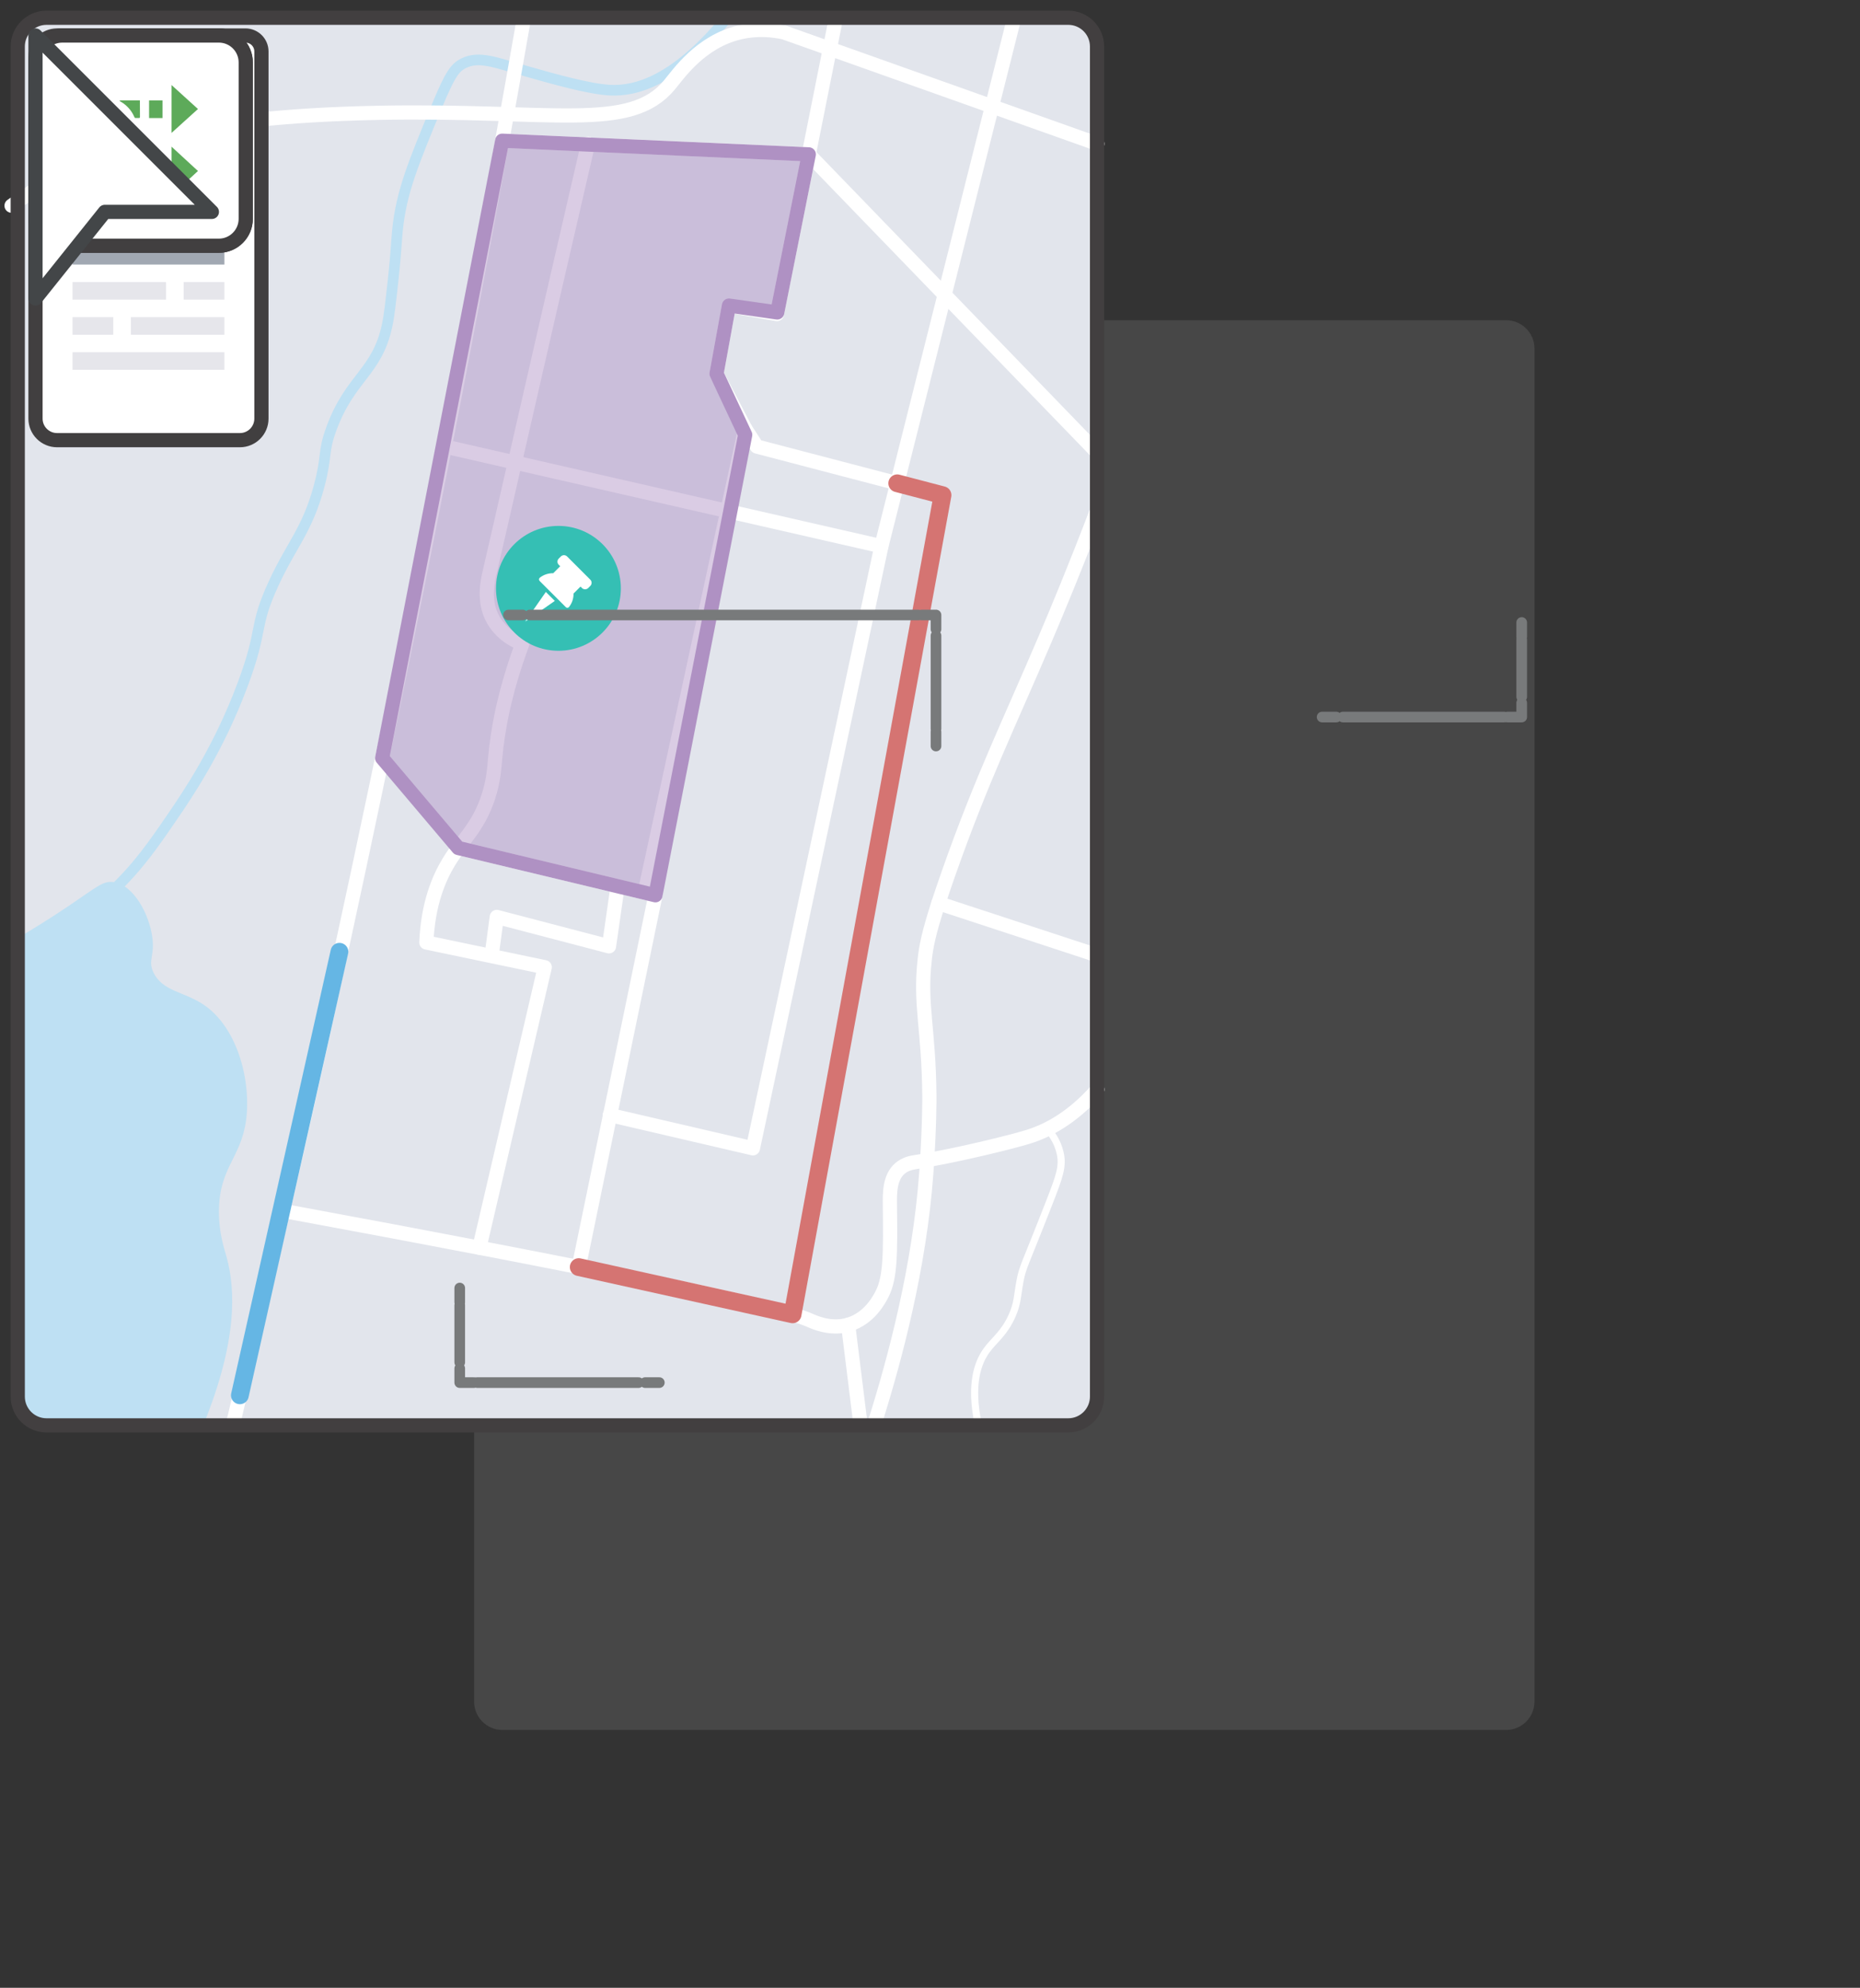 <svg xmlns="http://www.w3.org/2000/svg" xmlns:xlink="http://www.w3.org/1999/xlink" preserveAspectRatio="xMidYMid meet" width="524" height="560" viewBox="0 0 524 560" style="width:100%;height:100%"><rect x="0" y="0" width="524" height="560" fill="#333333" stroke="none"/><defs><animateMotion repeatCount="indefinite" dur="6s" begin="0s" xlink:href="#_R_G_L_13_G" fill="freeze" keyTimes="0;0.25;0.5;0.75;1" path="M262.96 265.78 C262.96,265.78 262.96,276.78 262.96,276.78 C262.96,276.78 262.96,265.78 262.96,265.78 C262.96,265.78 262.96,276.78 262.96,276.78 C262.96,276.78 262.96,265.78 262.96,265.78 " keyPoints="0;0.25;0.5;0.75;1" keySplines="0.333 0 0.667 1;0.333 0 0.667 1;0.333 0 0.667 1;0.333 0 0.667 1" calcMode="spline"/><animateTransform repeatCount="indefinite" dur="6s" begin="0s" xlink:href="#_R_G_L_13_G" fill="freeze" attributeName="transform" from="-157.031 -203.275" to="-157.031 -203.275" type="translate" additive="sum" keyTimes="0;1" values="-157.031 -203.275;-157.031 -203.275" keySplines="0 0 1 1" calcMode="spline"/><animateMotion repeatCount="indefinite" dur="6s" begin="0s" xlink:href="#_R_G_L_12_G_N_14_T_0" fill="freeze" keyTimes="0;0.25;0.5;0.75;1" path="M262.96 265.78 C262.96,265.78 262.96,276.78 262.96,276.78 C262.96,276.78 262.96,265.78 262.96,265.78 C262.96,265.78 262.96,276.78 262.96,276.78 C262.96,276.78 262.96,265.78 262.96,265.78 " keyPoints="0;0.25;0.5;0.75;1" keySplines="0.333 0 0.667 1;0.333 0 0.667 1;0.333 0 0.667 1;0.333 0 0.667 1" calcMode="spline"/><animateTransform repeatCount="indefinite" dur="6s" begin="0s" xlink:href="#_R_G_L_12_G_N_14_T_0" fill="freeze" attributeName="transform" from="-157.031 -203.275" to="-157.031 -203.275" type="translate" additive="sum" keyTimes="0;1" values="-157.031 -203.275;-157.031 -203.275" keySplines="0 0 1 1" calcMode="spline"/><animateMotion repeatCount="indefinite" dur="6s" begin="0s" xlink:href="#_R_G_L_11_G_N_14_T_0" fill="freeze" keyTimes="0;0.25;0.5;0.75;1" path="M262.96 265.78 C262.96,265.78 262.96,276.78 262.96,276.78 C262.96,276.78 262.96,265.78 262.96,265.78 C262.96,265.78 262.96,276.78 262.96,276.78 C262.96,276.78 262.96,265.78 262.96,265.78 " keyPoints="0;0.25;0.5;0.75;1" keySplines="0.333 0 0.667 1;0.333 0 0.667 1;0.333 0 0.667 1;0.333 0 0.667 1" calcMode="spline"/><animateTransform repeatCount="indefinite" dur="6s" begin="0s" xlink:href="#_R_G_L_11_G_N_14_T_0" fill="freeze" attributeName="transform" from="-157.031 -203.275" to="-157.031 -203.275" type="translate" additive="sum" keyTimes="0;1" values="-157.031 -203.275;-157.031 -203.275" keySplines="0 0 1 1" calcMode="spline"/><animateMotion repeatCount="indefinite" dur="6s" begin="0s" xlink:href="#_R_G_L_10_G_N_14_T_0" fill="freeze" keyTimes="0;0.25;0.5;0.75;1" path="M262.96 265.78 C262.96,265.78 262.96,276.78 262.96,276.78 C262.96,276.78 262.96,265.78 262.96,265.78 C262.96,265.78 262.96,276.78 262.96,276.78 C262.96,276.78 262.96,265.78 262.96,265.78 " keyPoints="0;0.25;0.5;0.75;1" keySplines="0.333 0 0.667 1;0.333 0 0.667 1;0.333 0 0.667 1;0.333 0 0.667 1" calcMode="spline"/><animateTransform repeatCount="indefinite" dur="6s" begin="0s" xlink:href="#_R_G_L_10_G_N_14_T_0" fill="freeze" attributeName="transform" from="-157.031 -203.275" to="-157.031 -203.275" type="translate" additive="sum" keyTimes="0;1" values="-157.031 -203.275;-157.031 -203.275" keySplines="0 0 1 1" calcMode="spline"/><animateMotion repeatCount="indefinite" dur="6s" begin="0s" xlink:href="#_R_G_L_9_G_N_14_T_0" fill="freeze" keyTimes="0;0.25;0.5;0.75;1" path="M262.96 265.78 C262.96,265.78 262.96,276.78 262.96,276.78 C262.96,276.78 262.96,265.78 262.96,265.78 C262.96,265.78 262.96,276.78 262.96,276.78 C262.96,276.78 262.96,265.78 262.96,265.78 " keyPoints="0;0.25;0.5;0.75;1" keySplines="0.333 0 0.667 1;0.333 0 0.667 1;0.333 0 0.667 1;0.333 0 0.667 1" calcMode="spline"/><animateTransform repeatCount="indefinite" dur="6s" begin="0s" xlink:href="#_R_G_L_9_G_N_14_T_0" fill="freeze" attributeName="transform" from="-157.031 -203.275" to="-157.031 -203.275" type="translate" additive="sum" keyTimes="0;1" values="-157.031 -203.275;-157.031 -203.275" keySplines="0 0 1 1" calcMode="spline"/><animateMotion repeatCount="indefinite" dur="6s" begin="0s" xlink:href="#_R_G_L_8_G_N_14_T_0" fill="freeze" keyTimes="0;0.25;0.5;0.75;1" path="M262.96 265.78 C262.96,265.78 262.96,276.78 262.96,276.78 C262.96,276.78 262.96,265.78 262.96,265.78 C262.96,265.78 262.96,276.78 262.96,276.78 C262.96,276.78 262.96,265.78 262.96,265.78 " keyPoints="0;0.25;0.5;0.75;1" keySplines="0.333 0 0.667 1;0.333 0 0.667 1;0.333 0 0.667 1;0.333 0 0.667 1" calcMode="spline"/><animateTransform repeatCount="indefinite" dur="6s" begin="0s" xlink:href="#_R_G_L_8_G_N_14_T_0" fill="freeze" attributeName="transform" from="-157.031 -203.275" to="-157.031 -203.275" type="translate" additive="sum" keyTimes="0;1" values="-157.031 -203.275;-157.031 -203.275" keySplines="0 0 1 1" calcMode="spline"/><animateMotion repeatCount="indefinite" dur="6s" begin="0s" xlink:href="#_R_G_L_7_G_N_14_T_0" fill="freeze" keyTimes="0;0.25;0.5;0.75;1" path="M262.96 265.78 C262.96,265.78 262.96,276.78 262.96,276.78 C262.96,276.78 262.96,265.78 262.96,265.78 C262.96,265.78 262.96,276.78 262.96,276.78 C262.96,276.78 262.96,265.78 262.96,265.78 " keyPoints="0;0.25;0.5;0.75;1" keySplines="0.333 0 0.667 1;0.333 0 0.667 1;0.333 0 0.667 1;0.333 0 0.667 1" calcMode="spline"/><animateTransform repeatCount="indefinite" dur="6s" begin="0s" xlink:href="#_R_G_L_7_G_N_14_T_0" fill="freeze" attributeName="transform" from="-157.031 -203.275" to="-157.031 -203.275" type="translate" additive="sum" keyTimes="0;1" values="-157.031 -203.275;-157.031 -203.275" keySplines="0 0 1 1" calcMode="spline"/><animate repeatCount="indefinite" dur="6s" begin="0s" xlink:href="#_R_G_L_6_G" fill="freeze" attributeName="opacity" from="0" to="0" keyTimes="0;0.431;0.472;0.951;0.993;1" values="0;0;1;1;0;0" keySplines="0.167 0.167 0.833 0.833;0.167 0.167 0.833 0.833;0.167 0.167 0.833 0.833;0.167 0.167 0.833 0.833;0 0 0 0" calcMode="spline"/><animate repeatCount="indefinite" dur="6s" begin="0s" xlink:href="#_R_G_L_5_G" fill="freeze" attributeName="opacity" from="0" to="0" keyTimes="0;0.431;0.472;0.951;0.993;1" values="0;0;1;1;0;0" keySplines="0.167 0.167 0.833 0.833;0.167 0.167 0.833 0.833;0.167 0.167 0.833 0.833;0.167 0.167 0.833 0.833;0 0 0 0" calcMode="spline"/><animateMotion repeatCount="indefinite" dur="6s" begin="0s" xlink:href="#_R_G_L_5_G" fill="freeze" keyTimes="0;0.431;0.472;1" path="M112.59 162.76 C112.59,162.76 112.59,162.76 112.59,162.76 C112.59,162.76 112.59,153.76 112.59,153.76 C112.59,153.76 112.59,153.76 112.59,153.76 " keyPoints="0;0;1;1" keySplines="0.333 0 0.667 1;0.333 0 0.667 1;0 0 0 0" calcMode="spline"/><animateTransform repeatCount="indefinite" dur="6s" begin="0s" xlink:href="#_R_G_L_5_G" fill="freeze" attributeName="transform" from="-41.826 -67" to="-41.826 -67" type="translate" additive="sum" keyTimes="0;1" values="-41.826 -67;-41.826 -67" keySplines="0 0 1 1" calcMode="spline"/><animate repeatCount="indefinite" dur="6s" begin="0s" xlink:href="#_R_G_L_4_G" fill="freeze" attributeName="opacity" from="0" to="0" keyTimes="0;0.681;0.722;0.951;0.993;1" values="0;0;1;1;0;0" keySplines="0.167 0.167 0.833 0.833;0.167 0.167 0.833 0.833;0.167 0.167 0.833 0.833;0.167 0.167 0.833 0.833;0 0 0 0" calcMode="spline"/><animate repeatCount="indefinite" dur="6s" begin="0s" xlink:href="#_R_G_L_3_G" fill="freeze" attributeName="opacity" from="0" to="0" keyTimes="0;0.681;0.722;0.951;0.993;1" values="0;0;1;1;0;0" keySplines="0.167 0.167 0.833 0.833;0.167 0.167 0.833 0.833;0.167 0.167 0.833 0.833;0.167 0.167 0.833 0.833;0 0 0 0" calcMode="spline"/><animateMotion repeatCount="indefinite" dur="6s" begin="0s" xlink:href="#_R_G_L_3_G" fill="freeze" keyTimes="0;0.681;0.722;1" path="M428.7 154.75 C428.7,154.75 428.7,154.75 428.7,154.75 C428.7,154.75 428.7,145.75 428.7,145.75 C428.7,145.75 428.7,145.75 428.7,145.75 " keyPoints="0;0;1;1" keySplines="0.333 0 0.667 1;0.333 0 0.667 1;0 0 0 0" calcMode="spline"/><animateTransform repeatCount="indefinite" dur="6s" begin="0s" xlink:href="#_R_G_L_3_G" fill="freeze" attributeName="transform" from="-39.613 -39.613" to="-39.613 -39.613" type="translate" additive="sum" keyTimes="0;1" values="-39.613 -39.613;-39.613 -39.613" keySplines="0 0 1 1" calcMode="spline"/><animate repeatCount="indefinite" dur="6s" begin="0s" xlink:href="#_R_G_L_2_G" fill="freeze" attributeName="opacity" from="0" to="0" keyTimes="0;0.181;0.222;0.951;0.993;1" values="0;0;1;1;0;0" keySplines="0.167 0.167 0.833 0.833;0.167 0.167 0.833 0.833;0.167 0.167 0.833 0.833;0.167 0.167 0.833 0.833;0 0 0 0" calcMode="spline"/><animate repeatCount="indefinite" dur="6s" begin="0s" xlink:href="#_R_G_L_1_G" fill="freeze" attributeName="opacity" from="0" to="0" keyTimes="0;0.181;0.222;0.951;0.993;1" values="0;0;1;1;0;0" keySplines="0.167 0.167 0.833 0.833;0.167 0.167 0.833 0.833;0.167 0.167 0.833 0.833;0.167 0.167 0.833 0.833;0 0 0 0" calcMode="spline"/><animateMotion repeatCount="indefinite" dur="6s" begin="0s" xlink:href="#_R_G_L_1_G" fill="freeze" keyTimes="0;0.181;0.222;1" path="M129.52 342.25 C129.52,342.25 129.52,342.25 129.52,342.25 C129.52,342.25 129.52,333.25 129.52,333.25 C129.52,333.25 129.52,333.25 129.52,333.25 " keyPoints="0;0;1;1" keySplines="0.333 0 0.667 1;0.333 0 0.667 1;0 0 0 0" calcMode="spline"/><animateTransform repeatCount="indefinite" dur="6s" begin="0s" xlink:href="#_R_G_L_1_G" fill="freeze" attributeName="transform" from="-39.613 -39.613" to="-39.613 -39.613" type="translate" additive="sum" keyTimes="0;1" values="-39.613 -39.613;-39.613 -39.613" keySplines="0 0 1 1" calcMode="spline"/><animateMotion repeatCount="indefinite" dur="6s" begin="0s" xlink:href="#_R_G_L_0_G" fill="freeze" keyTimes="0;0.167;0.25;0.417;0.5;0.667;0.75;0.917;1" path="M459.35 286.74 C459.35,286.74 200.35,393.74 200.35,393.74 C200.35,393.74 200.35,393.74 200.35,393.74 C200.35,393.74 262.35,206.74 262.35,206.74 C262.35,206.74 262.35,206.74 262.35,206.74 C262.35,206.74 376.35,206.74 376.35,206.74 C376.35,206.74 376.35,206.74 376.35,206.74 C376.35,206.74 459.35,286.74 459.35,286.74 C459.35,286.74 459.35,286.74 459.35,286.74 " keyPoints="0;0.4;0.4;0.68;0.68;0.84;0.84;1;1" keySplines="0.333 0 0.667 1;0.333 0.333 0.667 0.667;0.333 0 0.667 1;0.333 0.333 0.667 0.667;0.333 0 0.667 1;0.333 0.333 0.667 0.667;0.333 0 0.667 1;0 0 0 0" calcMode="spline"/><animateTransform repeatCount="indefinite" dur="6s" begin="0s" xlink:href="#_R_G_L_0_G" fill="freeze" attributeName="transform" from="1 1" to="1 1" type="scale" additive="sum" keyTimes="0;0.167;0.194;0.222;0.417;0.444;0.472;0.667;0.694;0.722;1" values="1 1;1 1;0.77 0.77;1 1;1 1;0.77 0.77;1 1;1 1;0.77 0.77;1 1;1 1" keySplines="0.333 0 0.667 1;0.333 0 0.667 1;0.333 0 0.667 1;0.333 0 0.667 1;0.333 0 0.667 1;0.333 0 0.667 1;0.333 0 0.667 1;0.333 0 0.667 1;0.333 0 0.667 1;0 0 0 0" calcMode="spline"/><animateTransform repeatCount="indefinite" dur="6s" begin="0s" xlink:href="#_R_G_L_0_G" fill="freeze" attributeName="transform" from="-34.848 -47.044" to="-34.848 -47.044" type="translate" additive="sum" keyTimes="0;1" values="-34.848 -47.044;-34.848 -47.044" keySplines="0 0 1 1" calcMode="spline"/><animate attributeType="XML" attributeName="opacity" dur="6s" from="0" to="1" xlink:href="#time_group"/></defs><g id="_R_G"><g id="_R_G_L_14_G" transform=" translate(262, 280) translate(0, 0)"><path id="_R_G_L_14_G_D_0_P_0" fill="#777" fill-opacity="0.3" fill-rule="nonzero" d=" M170.3 -181.79 C170.3,-181.79 170.3,199.36 170.3,199.36 C170.3,203.78 166.72,207.36 162.3,207.36 C162.3,207.36 -120.44,207.36 -120.44,207.36 C-124.86,207.36 -128.44,203.78 -128.44,199.36 C-128.44,199.36 -128.44,-181.79 -128.44,-181.79 C-128.44,-186.21 -124.86,-189.79 -120.44,-189.79 C-120.44,-189.79 162.3,-189.79 162.3,-189.79 C166.72,-189.79 170.3,-186.21 170.3,-181.79z "/><path id="_R_G_L_14_G_D_1_P_0" stroke="#ffffff" stroke-linecap="round" stroke-linejoin="round" fill="none" stroke-width="0" stroke-opacity="1" d=" M170.3 -181.79 C170.3,-181.79 170.3,199.36 170.3,199.36 C170.3,203.78 166.72,207.36 162.3,207.36 C162.3,207.36 -120.44,207.36 -120.44,207.36 C-124.86,207.36 -128.44,203.78 -128.44,199.36 C-128.44,199.36 -128.44,-181.79 -128.44,-181.79 C-128.44,-186.21 -124.86,-189.79 -120.44,-189.79 C-120.44,-189.79 162.3,-189.79 162.3,-189.79 C166.72,-189.79 170.3,-186.21 170.3,-181.79z "/></g><g id="_R_G_L_13_G"><path id="_R_G_L_13_G_D_0_P_0" fill="#e2e5ec" fill-opacity="1" fill-rule="nonzero" d=" M300.95 401.55 C300.95,401.55 13.11,401.55 13.11,401.55 C8.63,401.55 5,397.92 5,393.44 C5,393.44 5,13.11 5,13.11 C5,8.63 8.63,5 13.11,5 C13.11,5 300.95,5 300.95,5 C305.43,5 309.06,8.63 309.06,13.11 C309.06,13.11 309.06,393.44 309.06,393.44 C309.06,397.92 305.43,401.55 300.95,401.55z "/><path id="_R_G_L_13_G_D_1_P_0" stroke="#423f40" stroke-linecap="round" stroke-linejoin="round" fill="none" stroke-width="2" stroke-opacity="1" d=" M300.95 401.55 C300.95,401.55 13.11,401.55 13.11,401.55 C8.63,401.55 5,397.92 5,393.44 C5,393.44 5,13.11 5,13.11 C5,8.63 8.63,5 13.11,5 C13.11,5 300.95,5 300.95,5 C305.43,5 309.06,8.63 309.06,13.11 C309.06,13.11 309.06,393.44 309.06,393.44 C309.06,397.92 305.43,401.55 300.95,401.55z "/></g><g id="_R_G_L_12_G_N_14_T_0"><g id="_R_G_L_12_G" transform=" translate(156.194, 203.917) translate(-162.939, -207.415)"><path id="_R_G_L_12_G_D_0_P_0" stroke="#bee0f3" stroke-linecap="round" stroke-linejoin="round" fill="none" stroke-width="3" stroke-opacity="1" d=" M210.58 9.71 C196.84,26.03 186.12,29.28 178.6,28.9 C172.71,28.59 162.7,25.75 155.35,23.66 C146.07,21.03 141.7,19.15 137.32,21.34 C134.82,22.59 133.46,24.61 129.76,33.55 C123.1,49.68 119.77,57.74 118.72,68.43 C118.38,71.83 118.34,74.57 117.56,81.8 C116.79,88.85 116.41,92.38 115.81,95.17 C112.97,108.47 105.43,109.76 100.11,124.24 C97.59,131.13 99.01,131.63 96.63,140.52 C93.33,152.83 88.82,157.01 83.84,167.85 C78.01,180.5 81.1,180.32 75.11,196.33 C68.42,214.26 59.95,226.81 55.35,233.54 C50.06,241.27 45.83,247.46 38.49,254.47 C28.81,263.7 19.09,269.25 12.33,272.49 "/><path id="_R_G_L_12_G_D_1_P_0" fill="#bee0f3" fill-opacity="1" fill-rule="nonzero" d=" M64.07 404.83 C73.66,381.32 73.09,366.78 70.61,357.74 C69.85,354.98 68.38,350.78 68.43,344.66 C68.52,332.35 74.58,329.83 76.06,319.15 C77.53,308.5 73.94,293.33 64.29,286.66 C58.6,282.74 52.48,282.91 49.9,277.29 C48.41,274.05 50.34,272.76 49.68,267.7 C48.81,261.05 44.43,252.85 38.78,252 C35.83,251.55 34.07,253.33 26.35,258.54 C20.37,262.58 15.37,265.61 12.18,267.48 C12.18,267.48 11.74,397.64 11.74,397.64 C11.74,397.64 15.24,403.14 15.24,403.14 C15.24,403.14 18.82,404.83 18.82,404.83 C18.82,404.83 64.07,404.83 64.07,404.83z "/><path id="_R_G_L_12_G_D_2_P_0" fill="#e2e5ec" fill-opacity="1" fill-rule="nonzero" d=" M282.3 404.61 C280,393.53 282.13,387.45 284.7,383.9 C286.8,381 289.66,379.16 291.9,374.09 C293.46,370.54 293.32,368.6 294.08,364.5 C294.85,360.31 295.41,360.09 302.36,342.26 C305.24,334.86 306.26,332.05 305.41,328.31 C304.65,324.9 302.73,322.43 301.27,320.89 "/><path id="_R_G_L_12_G_D_3_P_0" stroke="#ffffff" stroke-linecap="round" stroke-linejoin="round" fill="none" stroke-width="2" stroke-opacity="1" d=" M282.3 404.61 C280,393.53 282.13,387.45 284.7,383.9 C286.8,381 289.66,379.16 291.9,374.09 C293.46,370.54 293.32,368.6 294.08,364.5 C294.85,360.31 295.41,360.09 302.36,342.26 C305.24,334.86 306.26,332.05 305.41,328.31 C304.65,324.9 302.73,322.43 301.27,320.89 "/><path id="_R_G_L_12_G_D_4_P_0" stroke="#ffffff" stroke-linecap="round" stroke-linejoin="round" fill="none" stroke-width="4" stroke-opacity="1" d=" M315.88 310.43 C308.66,318.62 301.7,322.1 296.47,323.73 C291.89,325.16 275.94,329.13 264.43,330.92 C263.67,331.04 261.85,331.32 260.28,332.67 C257.3,335.24 257.41,339.8 257.45,343.13 C257.6,356.54 257.62,363.34 255.27,367.99 C254.52,369.46 251.72,374.99 245.68,376.71 C240.59,378.15 235.87,375.88 234.78,375.4 C225.6,371.31 171.8,360.38 86.74,344.66 "/><path id="_R_G_L_12_G_D_5_P_0" stroke="#ffffff" stroke-linecap="round" stroke-linejoin="round" fill="none" stroke-width="4" stroke-opacity="1" d=" M249.17 404.83 C249.17,404.83 245.68,376.71 245.68,376.71 "/><path id="_R_G_L_12_G_D_6_P_0" stroke="#ffffff" stroke-linecap="round" stroke-linejoin="round" fill="none" stroke-width="4" stroke-opacity="1" d=" M72.35 404.83 C100.52,287.25 125.95,166.68 148.22,43.14 C150.22,32.08 152.18,21.03 154.11,10 "/><path id="_R_G_L_12_G_D_7_P_0" stroke="#ffffff" stroke-linecap="round" stroke-linejoin="round" fill="none" stroke-width="4" stroke-opacity="1" d=" M141.79 355 C141.79,355 160.21,275.98 160.21,275.98 C160.21,275.98 126.86,269.01 126.86,269.01 C127.31,258.05 130.43,250.86 133.18,246.33 C137.02,240.01 141.46,236.7 144.3,228.02 C145.81,223.39 145.98,219.95 146.26,216.9 C146.93,209.46 148.75,198.73 153.89,184.85 C152.57,184.37 148.47,182.7 145.82,178.31 C142.67,173.06 144.19,166.91 144.73,164.57 C147.41,153.18 157.79,107.05 172.42,44.01 "/><path id="_R_G_L_12_G_D_8_P_0" stroke="#ffffff" stroke-linecap="round" stroke-linejoin="round" fill="none" stroke-width="4" stroke-opacity="1" d=" M132.09 129.29 C132.09,129.29 255.05,157.38 255.05,157.38 C255.05,157.38 218.86,327 218.86,327 C218.86,327 178.53,317.62 178.53,317.62 "/><path id="_R_G_L_12_G_D_9_P_0" stroke="#ffffff" stroke-linecap="round" stroke-linejoin="round" fill="none" stroke-width="4" stroke-opacity="1" d=" M169.79 360.46 C169.79,360.46 191.39,255.71 191.39,255.71 C191.39,255.71 182.13,253.49 182.13,253.49 C182.13,253.49 135.86,242.4 135.86,242.4 "/><path id="_R_G_L_12_G_D_10_P_0" stroke="#ffffff" stroke-linecap="round" stroke-linejoin="round" fill="none" stroke-width="4" stroke-opacity="1" d=" M145.39 271.62 C145.39,271.62 146.7,261.81 146.7,261.81 C146.7,261.81 178.31,270.09 178.31,270.09 C178.31,270.09 180.74,253.15 180.74,253.15 "/><path id="_R_G_L_12_G_D_11_P_0" stroke="#ffffff" stroke-linecap="round" stroke-linejoin="round" fill="none" stroke-width="4" stroke-opacity="1" d=" M188.36 254.98 C188.36,254.98 216.68,124.24 216.68,124.24 C216.68,124.24 208.61,108.76 208.61,108.76 C208.61,108.76 212.1,89.58 212.1,89.58 C212.1,89.58 225.62,91.97 225.62,91.97 C225.62,91.97 241.97,10 241.97,10 "/><path id="_R_G_L_12_G_D_12_P_0" stroke="#ffffff" stroke-linecap="round" stroke-linejoin="round" fill="none" stroke-width="4" stroke-opacity="1" d=" M315.22 130.35 C315.22,130.35 234.59,46.98 234.59,46.98 C234.59,46.98 148.22,43.14 148.22,43.14 "/><path id="_R_G_L_12_G_D_13_P_0" stroke="#ffffff" stroke-linecap="round" stroke-linejoin="round" fill="none" stroke-width="4" stroke-opacity="1" d=" M292.11 10 C292.11,10 255.05,157.38 255.05,157.38 "/><path id="_R_G_L_12_G_D_14_P_0" stroke="#ffffff" stroke-linecap="round" stroke-linejoin="round" fill="none" stroke-width="4" stroke-opacity="1" d=" M216.68 124.24 C216.68,124.24 219.95,129.29 219.95,129.29 C219.95,129.29 272.27,142.99 272.27,142.99 C272.27,142.99 230.04,373.77 230.04,373.77 "/><path id="_R_G_L_12_G_D_15_P_0" stroke="#ffffff" stroke-linecap="round" stroke-linejoin="round" fill="none" stroke-width="4" stroke-opacity="1" d=" M253.31 403.96 C258.83,386.47 265.79,360.46 267.7,333.97 C268.64,320.87 268.57,312.39 268.57,312.39 C268.41,292.94 265.81,286.77 267.26,273.8 C267.65,270.29 268.31,266.6 271.11,257.94 C271.9,255.51 272.85,252.7 274.02,249.38 C283.27,223.08 291.17,207.04 301.27,183.32 C304.58,175.55 309.62,163.45 315.44,148.22 "/><path id="_R_G_L_12_G_D_16_P_0" stroke="#ffffff" stroke-linecap="round" stroke-linejoin="round" fill="none" stroke-width="4" stroke-opacity="1" d=" M315.44 272.49 C315.44,272.49 271.11,257.94 271.11,257.94 "/><path id="_R_G_L_12_G_D_17_P_0" stroke="#ffffff" stroke-linecap="round" stroke-linejoin="round" fill="none" stroke-width="4" stroke-opacity="1" d=" M315.88 44.01 C315.88,44.01 227.58,12.62 227.58,12.62 C224.56,11.98 220.13,11.46 215.16,12.62 C204.09,15.2 197.89,24.35 195.32,27.44 C184.14,40.84 162.65,34.3 112.9,35.29 C60.57,36.33 39.93,44.45 27.88,50.55 C20.05,54.51 13.99,58.56 10,61.45 "/></g></g><g id="_R_G_L_11_G_N_14_T_0"><g id="_R_G_L_11_G" transform=" translate(157.031, 203.275) translate(-162.031, -208.275)"><path id="_R_G_L_11_G_D_0_P_0" stroke="#423f40" stroke-linecap="round" stroke-linejoin="round" fill="none" stroke-width="4" stroke-opacity="1" d=" M305.95 406.55 C305.95,406.55 18.11,406.55 18.11,406.55 C13.63,406.55 10,402.92 10,398.44 C10,398.44 10,18.11 10,18.11 C10,13.63 13.63,10 18.11,10 C18.11,10 305.95,10 305.95,10 C310.43,10 314.06,13.63 314.06,18.11 C314.06,18.11 314.06,398.44 314.06,398.44 C314.06,402.92 310.43,406.55 305.95,406.55z "/></g></g><g id="_R_G_L_10_G_N_14_T_0"><g id="_R_G_L_10_G" transform=" translate(167.758, 145.924) translate(-70.09, -116.284)"><path id="_R_G_L_10_G_D_0_P_0" fill="#af91c3" fill-opacity="0.46" fill-rule="nonzero" d=" M86.98 222.57 C86.98,222.57 31.44,209.26 31.44,209.26 C31.44,209.26 10,183.93 10,183.93 C10,183.93 43.81,10 43.81,10 C43.81,10 130.18,13.85 130.18,13.85 C130.18,13.85 121.3,58.37 121.3,58.37 C121.3,58.37 107.69,56.44 107.69,56.44 C107.69,56.44 104.2,75.62 104.2,75.62 C104.2,75.62 112.27,92.85 112.27,92.85 C112.27,92.85 86.98,222.57 86.98,222.57z "/><path id="_R_G_L_10_G_D_1_P_0" stroke="#af91c3" stroke-linecap="round" stroke-linejoin="round" fill="none" stroke-width="4" stroke-opacity="1" d=" M86.98 222.57 C86.98,222.57 31.44,209.26 31.44,209.26 C31.44,209.26 10,183.93 10,183.93 C10,183.93 43.81,10 43.81,10 C43.81,10 130.18,13.85 130.18,13.85 C130.18,13.85 121.3,58.38 121.3,58.38 C121.3,58.38 107.69,56.44 107.69,56.44 C107.69,56.44 104.2,75.63 104.2,75.63 C104.2,75.63 112.27,92.85 112.27,92.85 C112.27,92.85 86.98,222.57 86.98,222.57z "/></g></g><g id="_R_G_L_9_G_N_14_T_0"><g id="_R_G_L_9_G" transform=" translate(157.32, 165.744) translate(-17.587, -17.588)"><path id="_R_G_L_9_G_D_0_P_0" fill="#35bfb4" fill-opacity="1" fill-rule="nonzero" d=" M17.59 35.18 C27.3,35.18 35.17,27.3 35.17,17.59 C35.17,7.88 27.3,0 17.59,0 C7.88,0 0,7.88 0,17.59 C0,27.3 7.88,35.18 17.59,35.18z "/><path id="_R_G_L_9_G_D_1_P_0" fill="#ffffff" fill-opacity="1" fill-rule="nonzero" d=" M24.23 17.51 C24.46,17.73 24.77,17.86 25.1,17.86 C25.42,17.86 25.74,17.73 25.97,17.51 C25.97,17.51 26.58,16.9 26.58,16.9 C26.81,16.67 26.93,16.35 26.93,16.03 C26.93,15.7 26.81,15.39 26.58,15.16 C26.58,15.16 20.02,8.6 20.02,8.6 C19.79,8.37 19.47,8.24 19.15,8.24 C18.82,8.24 18.51,8.37 18.28,8.6 C18.28,8.6 17.67,9.21 17.67,9.21 C17.44,9.44 17.31,9.75 17.31,10.08 C17.31,10.4 17.44,10.71 17.67,10.94 C17.67,10.94 18.09,11.36 18.09,11.36 C18.09,11.36 16.12,13.33 16.12,13.33 C14.76,13.3 13.42,13.74 12.35,14.58 C12.29,14.64 12.23,14.71 12.19,14.78 C12.15,14.86 12.12,14.95 12.12,15.04 C12.11,15.12 12.13,15.21 12.16,15.29 C12.19,15.38 12.23,15.45 12.29,15.51 C12.29,15.51 19.67,22.89 19.67,22.89 C19.73,22.95 19.8,22.99 19.88,23.02 C19.96,23.06 20.05,23.07 20.13,23.06 C20.22,23.06 20.3,23.04 20.38,22.99 C20.46,22.96 20.52,22.9 20.58,22.83 C21.43,21.76 21.87,20.42 21.84,19.06 C21.84,19.06 23.81,17.09 23.81,17.09 C23.81,17.09 24.23,17.51 24.23,17.51z "/><path id="_R_G_L_9_G_D_2_P_0" fill="#ffffff" fill-opacity="1" fill-rule="nonzero" d=" M8.24 26.94 C8.24,26.94 16.57,21.13 16.57,21.13 C16.57,21.13 14.04,18.61 14.04,18.61 C14.04,18.61 8.24,26.94 8.24,26.94z "/></g></g><g id="_R_G_L_8_G_N_14_T_0"><g id="_R_G_L_8_G" transform=" translate(214.285, 253.211) translate(-63.744, -129.561)"><path id="_R_G_L_8_G_D_0_P_0" stroke="#d57472" stroke-linecap="round" stroke-linejoin="round" fill="none" stroke-width="5" stroke-opacity="1" d=" M12.5 233.31 C12.5,233.31 72.75,246.62 72.75,246.62 C72.75,246.62 114.99,15.84 114.99,15.84 C114.99,15.84 102.23,12.5 102.23,12.5 "/></g></g><g id="_R_G_L_7_G_N_14_T_0"><g id="_R_G_L_7_G" transform=" translate(81.603, 330.604) translate(-16.526, -64.98)"><path id="_R_G_L_7_G_D_0_P_0" stroke="#65b6e4" stroke-linecap="round" stroke-linejoin="round" fill="none" stroke-width="5" stroke-opacity="1" d=" M2.5 127.46 C2.5,127.46 30.55,2.5 30.55,2.5 "/></g></g><g id="_R_G_L_6_G" transform=" translate(206.472, 188.716) translate(-64.721, -22.961)"><path id="_R_G_L_6_G_D_0_P_0" stroke="#787a7b" stroke-linecap="round" stroke-linejoin="round" fill="none" stroke-width="3" stroke-opacity="1" d=" M1.5 7.5 C1.5,7.5 5.5,7.5 5.5,7.5 "/><path id="_R_G_L_6_G_D_1_P_0" stroke="#787a7b" stroke-linecap="round" stroke-linejoin="round" fill="none" stroke-width="3" stroke-opacity="1" d=" M7.51 7.5 C7.51,7.5 116.94,7.5 116.94,7.5 "/><path id="_R_G_L_6_G_D_2_P_0" stroke="#787a7b" stroke-linecap="round" stroke-linejoin="round" fill="none" stroke-width="3" stroke-opacity="1" d=" M117.94 7.5 C117.94,7.5 121.94,7.5 121.94,7.5 C121.94,7.5 121.94,11.5 121.94,11.5 "/><path id="_R_G_L_6_G_D_3_P_0" stroke="#787a7b" stroke-linecap="round" stroke-linejoin="round" fill="none" stroke-width="3" stroke-opacity="1" d=" M121.94 13.31 C121.94,13.31 121.94,39.52 121.94,39.52 "/><path id="_R_G_L_6_G_D_4_P_0" stroke="#787a7b" stroke-linecap="round" stroke-linejoin="round" fill="none" stroke-width="3" stroke-opacity="1" d=" M121.94 40.42 C121.94,40.42 121.94,44.42 121.94,44.42 "/></g><g id="_R_G_L_5_G"><path id="_R_G_L_5_G_D_0_P_0" fill="#ffffff" fill-opacity="1" fill-rule="nonzero" d=" M67.59 124 C67.59,124 16.07,124 16.07,124 C12.72,124 10,121.28 10,117.93 C10,117.93 10,16.07 10,16.07 C10,12.72 12.72,10 16.07,10 C16.07,10 69.15,10 69.15,10 C71.64,10 73.65,12.02 73.65,14.5 C73.65,14.5 73.65,117.93 73.65,117.93 C73.65,121.28 70.94,124 67.59,124z "/><path id="_R_G_L_5_G_D_1_P_0" stroke="#413f40" stroke-linecap="round" stroke-linejoin="round" fill="none" stroke-width="4" stroke-opacity="1" d=" M67.59 124 C67.59,124 16.07,124 16.07,124 C12.72,124 10,121.28 10,117.93 C10,117.93 10,16.07 10,16.07 C10,12.72 12.72,10 16.07,10 C16.07,10 69.15,10 69.15,10 C71.64,10 73.65,12.02 73.65,14.5 C73.65,14.5 73.65,117.93 73.65,117.93 C73.65,121.28 70.94,124 67.59,124z "/><path id="_R_G_L_5_G_D_2_P_0" fill="#a1a8b2" fill-opacity="1" fill-rule="nonzero" d=" M63.22 69.58 C63.22,69.58 20.43,69.58 20.43,69.58 C20.43,69.58 20.43,74.54 20.43,74.54 C20.43,74.54 63.22,74.54 63.22,74.54 C63.22,74.54 63.22,69.58 63.22,69.58z "/><path id="_R_G_L_5_G_D_3_P_0" fill="#e6e6eb" fill-opacity="1" fill-rule="nonzero" d=" M46.78 79.46 C46.78,79.46 20.43,79.46 20.43,79.46 C20.43,79.46 20.43,84.42 20.43,84.42 C20.43,84.42 46.78,84.42 46.78,84.42 C46.78,84.42 46.78,79.46 46.78,79.46z "/><path id="_R_G_L_5_G_D_4_P_0" fill="#e6e6eb" fill-opacity="1" fill-rule="nonzero" d=" M63.22 79.46 C63.22,79.46 51.74,79.46 51.74,79.46 C51.74,79.46 51.74,84.42 51.74,84.42 C51.74,84.42 63.22,84.42 63.22,84.42 C63.22,84.42 63.22,79.46 63.22,79.46z "/><path id="_R_G_L_5_G_D_5_P_0" fill="#e6e6eb" fill-opacity="1" fill-rule="nonzero" d=" M36.87 94.3 C36.87,94.3 63.22,94.3 63.22,94.3 C63.22,94.3 63.22,89.34 63.22,89.34 C63.22,89.34 36.87,89.34 36.87,89.34 C36.87,89.34 36.87,94.3 36.87,94.3z "/><path id="_R_G_L_5_G_D_6_P_0" fill="#e6e6eb" fill-opacity="1" fill-rule="nonzero" d=" M20.43 94.3 C20.43,94.3 31.91,94.3 31.91,94.3 C31.91,94.3 31.91,89.34 31.91,89.34 C31.91,89.34 20.43,89.34 20.43,89.34 C20.43,89.34 20.43,94.3 20.43,94.3z "/><path id="_R_G_L_5_G_D_7_P_0" fill="#e6e6eb" fill-opacity="1" fill-rule="nonzero" d=" M63.22 99.22 C63.22,99.22 20.43,99.22 20.43,99.22 C20.43,99.22 20.43,104.18 20.43,104.18 C20.43,104.18 63.22,104.18 63.22,104.18 C63.22,104.18 63.22,99.22 63.22,99.22z "/><path id="_R_G_L_5_G_D_8_P_0" fill="#ae624f" fill-opacity="1" fill-rule="nonzero" d=" M41.83 19.82 C30.57,19.82 21.45,28.95 21.45,40.2 C21.45,51.46 30.57,60.58 41.83,60.58 C53.08,60.58 62.21,51.46 62.21,40.2 C62.21,28.95 53.08,19.82 41.83,19.82z  M49.94 26.58 C49.94,26.58 52.17,26.58 52.17,26.58 C52.17,26.58 52.68,37.78 52.68,37.78 C52.68,37.78 49.32,40.18 49.32,40.18 C49.32,40.18 49.94,26.58 49.94,26.58z  M40.92 29.87 C40.92,29.87 43.15,29.87 43.15,29.87 C43.15,29.87 43.76,40.8 43.76,40.8 C43.76,40.8 42.32,38.49 42.32,38.49 C42.32,38.49 40.36,39.8 40.36,39.8 C40.36,39.8 40.92,29.87 40.92,29.87z  M33.36 32.89 C33.36,32.89 35.34,32.89 35.34,32.89 C35.34,32.89 35.8,39.87 35.8,39.87 C35.8,39.87 34.18,41.1 34.18,41.1 C34.18,41.1 32.92,39.44 32.92,39.44 C32.92,39.44 33.36,32.89 33.36,32.89z  M54.28 50.75 C54.28,50.75 30.17,50.75 30.17,50.75 C30.17,50.75 30.17,42.87 30.17,42.87 C30.17,42.87 32.88,40.97 32.88,40.97 C32.88,40.97 34.13,42.5 34.13,42.5 C34.13,42.5 36.99,40.33 36.99,40.33 C36.99,40.33 38.37,42.58 38.37,42.58 C38.37,42.58 41.99,40.12 41.99,40.12 C41.99,40.12 43.48,42.44 43.48,42.44 C43.48,42.44 47.51,40.08 47.51,40.08 C47.51,40.08 48.45,42.45 48.45,42.45 C48.45,42.45 54.28,38.24 54.28,38.24 C54.28,38.24 54.28,50.75 54.28,50.75z "/><path id="_R_G_L_5_G_D_9_P_0" fill="#ae624f" fill-opacity="1" fill-rule="nonzero" d=" M31.68 47.3 C31.68,47.3 34.74,47.3 34.74,47.3 C34.74,47.3 34.74,44.69 34.74,44.69 C34.74,44.69 31.68,44.69 31.68,44.69 C31.68,44.69 31.68,47.3 31.68,47.3z "/><path id="_R_G_L_5_G_D_10_P_0" fill="#ae624f" fill-opacity="1" fill-rule="nonzero" d=" M40.65 47.3 C40.65,47.3 43.71,47.3 43.71,47.3 C43.71,47.3 43.71,44.69 43.71,44.69 C43.71,44.69 40.65,44.69 40.65,44.69 C40.65,44.69 40.65,47.3 40.65,47.3z "/><path id="_R_G_L_5_G_D_11_P_0" fill="#ae624f" fill-opacity="1" fill-rule="nonzero" d=" M36.16 47.3 C36.16,47.3 39.22,47.3 39.22,47.3 C39.22,47.3 39.22,44.69 39.22,44.69 C39.22,44.69 36.16,44.69 36.16,44.69 C36.16,44.69 36.16,47.3 36.16,47.3z "/><path id="_R_G_L_5_G_D_12_P_0" fill="#ae624f" fill-opacity="1" fill-rule="nonzero" d=" M52.67 44.69 C52.67,44.69 49.61,44.69 49.61,44.69 C49.61,44.69 49.61,47.3 49.61,47.3 C49.61,47.3 52.67,47.3 52.67,47.3 C52.67,47.3 52.67,44.69 52.67,44.69z "/><path id="_R_G_L_5_G_D_13_P_0" fill="#ae624f" fill-opacity="1" fill-rule="nonzero" d=" M45.13 47.3 C45.13,47.3 48.19,47.3 48.19,47.3 C48.19,47.3 48.19,44.69 48.19,44.69 C48.19,44.69 45.13,44.69 45.13,44.69 C45.13,44.69 45.13,47.3 45.13,47.3z "/></g><g id="_R_G_L_4_G" transform=" translate(403.58, 191.682) translate(-32.615, -17.818)"><path id="_R_G_L_4_G_D_0_P_0" stroke="#787a7b" stroke-linecap="round" stroke-linejoin="round" fill="none" stroke-width="3" stroke-opacity="1" d=" M1.5 28.14 C1.5,28.14 5.5,28.14 5.5,28.14 "/><path id="_R_G_L_4_G_D_1_P_0" stroke="#787a7b" stroke-linecap="round" stroke-linejoin="round" fill="none" stroke-width="3" stroke-opacity="1" d=" M7.36 28.14 C7.36,28.14 52.8,28.14 52.8,28.14 "/><path id="_R_G_L_4_G_D_2_P_0" stroke="#787a7b" stroke-linecap="round" stroke-linejoin="round" fill="none" stroke-width="3" stroke-opacity="1" d=" M53.73 28.14 C53.73,28.14 57.73,28.14 57.73,28.14 C57.73,28.14 57.73,24.14 57.73,24.14 "/><path id="_R_G_L_4_G_D_3_P_0" stroke="#787a7b" stroke-linecap="round" stroke-linejoin="round" fill="none" stroke-width="3" stroke-opacity="1" d=" M57.73 22.44 C57.73,22.44 57.73,6.35 57.73,6.35 "/><path id="_R_G_L_4_G_D_4_P_0" stroke="#787a7b" stroke-linecap="round" stroke-linejoin="round" fill="none" stroke-width="3" stroke-opacity="1" d=" M57.73 5.5 C57.73,5.5 57.73,1.5 57.73,1.5 "/></g><g id="_R_G_L_3_G"><path id="_R_G_L_3_G_D_0_P_0" fill="#ffffff" fill-opacity="1" fill-rule="nonzero" d=" M61.65 69.23 C61.65,69.23 17.58,69.23 17.58,69.23 C13.39,69.23 10,65.83 10,61.65 C10,61.65 10,17.58 10,17.58 C10,13.39 13.39,10 17.58,10 C17.58,10 61.65,10 61.65,10 C65.83,10 69.23,13.39 69.23,17.58 C69.23,17.58 69.23,61.65 69.23,61.65 C69.23,65.83 65.83,69.23 61.65,69.23z "/><path id="_R_G_L_3_G_D_1_P_0" stroke="#413f40" stroke-linecap="round" stroke-linejoin="round" fill="none" stroke-width="4" stroke-opacity="1" d=" M61.65 69.23 C61.65,69.23 17.58,69.23 17.58,69.23 C13.39,69.23 10,65.83 10,61.65 C10,61.65 10,17.58 10,17.58 C10,13.39 13.39,10 17.58,10 C17.58,10 61.65,10 61.65,10 C65.83,10 69.23,13.39 69.23,17.58 C69.23,17.58 69.23,61.65 69.23,61.65 C69.23,65.83 65.83,69.23 61.65,69.23z "/><path id="_R_G_L_3_G_D_2_P_0" fill="#d57472" fill-opacity="1" fill-rule="nonzero" d=" M44.85 32.43 C43.29,32.24 41.71,32.65 40.44,33.59 C39.63,34.33 38.97,35.22 38.51,36.22 C37.37,38.42 36.57,40.78 35.45,42.99 C34.43,45.26 32.77,47.19 30.68,48.54 C29.54,49.18 28.29,49.58 27,49.73 C25.82,49.83 24.64,49.84 23.46,49.77 C23.46,49.77 23.46,44.81 23.46,44.81 C24.11,44.79 24.75,44.8 25.4,44.86 C26.18,44.9 26.96,44.79 27.69,44.51 C29,43.84 30.06,42.75 30.68,41.41 C31.99,39.07 32.83,36.5 34.05,34.12 C35.14,31.65 37.03,29.61 39.41,28.32 C40.93,27.69 42.58,27.37 44.23,27.41 C44.53,27.41 48.32,27.5 48.32,27.46 C48.32,27.46 48.32,22.96 48.32,22.96 C48.32,22.96 55.76,29.83 55.76,29.83 C55.76,29.83 48.32,36.69 48.32,36.69 C48.32,36.69 48.32,32.42 48.32,32.42 C47.16,32.43 46.01,32.44 44.85,32.43z  M37.46 45.84 C36.58,47.44 35.24,48.74 33.61,49.58 C33.83,49.69 34.08,49.74 34.33,49.72 C34.33,49.72 39.41,49.72 39.41,49.72 C39.41,49.72 39.43,45.06 39.43,45.06 C39.43,44.73 39.28,44.76 39,44.76 C39,44.76 38.35,44.75 38.35,44.75 C38.13,44.75 37.99,44.72 37.9,44.94 C37.76,45.25 37.62,45.55 37.46,45.84z  M42 49.7 C42,49.7 45.79,49.7 45.79,49.7 C45.79,49.7 45.79,44.75 45.79,44.75 C45.79,44.75 42,44.75 42,44.75 C42,44.75 42,49.7 42,49.7z  M48.32 54.04 C48.32,54.04 55.76,47.29 55.76,47.29 C55.76,47.29 48.32,40.55 48.32,40.55 C48.32,40.55 48.32,54.04 48.32,54.04z "/></g><g id="_R_G_L_2_G" transform=" translate(154.632, 379.179) translate(-32.615, -17.818)"><path id="_R_G_L_2_G_D_0_P_0" stroke="#787a7b" stroke-linecap="round" stroke-linejoin="round" fill="none" stroke-width="3" stroke-opacity="1" d=" M63.73 28.14 C63.73,28.14 59.73,28.14 59.73,28.14 "/><path id="_R_G_L_2_G_D_1_P_0" stroke="#787a7b" stroke-linecap="round" stroke-linejoin="round" fill="none" stroke-width="3" stroke-opacity="1" d=" M57.88 28.14 C57.88,28.14 12.43,28.14 12.43,28.14 "/><path id="_R_G_L_2_G_D_2_P_0" stroke="#787a7b" stroke-linecap="round" stroke-linejoin="round" fill="none" stroke-width="3" stroke-opacity="1" d=" M11.5 28.14 C11.5,28.14 7.5,28.14 7.5,28.14 C7.5,28.14 7.5,24.14 7.5,24.14 "/><path id="_R_G_L_2_G_D_3_P_0" stroke="#787a7b" stroke-linecap="round" stroke-linejoin="round" fill="none" stroke-width="3" stroke-opacity="1" d=" M7.5 22.44 C7.5,22.44 7.5,6.35 7.5,6.35 "/><path id="_R_G_L_2_G_D_4_P_0" stroke="#787a7b" stroke-linecap="round" stroke-linejoin="round" fill="none" stroke-width="3" stroke-opacity="1" d=" M7.5 5.5 C7.5,5.5 7.5,1.5 7.5,1.5 "/></g><g id="_R_G_L_1_G"><path id="_R_G_L_1_G_D_0_P_0" fill="#ffffff" fill-opacity="1" fill-rule="nonzero" d=" M17.58 69.23 C17.58,69.23 61.65,69.23 61.65,69.23 C65.83,69.23 69.23,65.83 69.23,61.65 C69.23,61.65 69.23,17.58 69.23,17.58 C69.23,13.39 65.83,10 61.65,10 C61.65,10 17.58,10 17.58,10 C13.39,10 10,13.39 10,17.58 C10,17.58 10,61.65 10,61.65 C10,65.83 13.39,69.23 17.58,69.23z "/><path id="_R_G_L_1_G_D_1_P_0" stroke="#413f40" stroke-linecap="round" stroke-linejoin="round" fill="none" stroke-width="4" stroke-opacity="1" d=" M17.58 69.23 C17.58,69.23 61.65,69.23 61.65,69.23 C65.83,69.23 69.23,65.83 69.23,61.65 C69.23,61.65 69.23,17.58 69.23,17.58 C69.23,13.39 65.83,10 61.65,10 C61.65,10 17.58,10 17.58,10 C13.39,10 10,13.39 10,17.58 C10,17.58 10,61.65 10,61.65 C10,65.83 13.39,69.23 17.58,69.23z "/><path id="_R_G_L_1_G_D_2_P_0" fill="#5daa5a" fill-opacity="1" fill-rule="nonzero" d=" M44.85 45.56 C46.01,45.56 47.16,45.56 48.32,45.58 C48.32,45.58 48.32,41.31 48.32,41.31 C48.32,41.31 55.77,48.17 55.77,48.17 C55.77,48.17 48.32,55.04 48.32,55.04 C48.32,55.04 48.32,50.54 48.32,50.54 C48.32,50.5 44.53,50.59 44.23,50.59 C42.58,50.62 40.94,50.31 39.41,49.67 C37.03,48.39 35.14,46.35 34.05,43.88 C32.83,41.49 31.99,38.92 30.68,36.58 C30.05,35.24 29,34.16 27.69,33.49 C26.96,33.21 26.18,33.09 25.4,33.14 C24.75,33.19 24.11,33.21 23.46,33.18 C23.46,33.18 23.46,28.23 23.46,28.23 C24.64,28.15 25.82,28.17 26.99,28.27 C28.29,28.42 29.54,28.82 30.68,29.45 C32.77,30.8 34.43,32.74 35.45,35.01 C36.57,37.22 37.37,39.58 38.51,41.78 C38.97,42.77 39.63,43.67 40.44,44.41 C41.71,45.35 43.29,45.76 44.85,45.56z  M37.46 32.16 C37.62,32.45 37.76,32.75 37.9,33.06 C37.99,33.28 38.13,33.24 38.35,33.24 C38.35,33.24 39,33.24 39,33.24 C39.28,33.24 39.43,33.27 39.43,32.94 C39.43,32.94 39.41,28.28 39.41,28.28 C39.41,28.28 34.33,28.28 34.33,28.28 C34.08,28.26 33.83,28.3 33.61,28.42 C35.24,29.26 36.58,30.56 37.46,32.16z  M42 33.25 C42,33.25 45.79,33.25 45.79,33.25 C45.79,33.25 45.79,28.3 45.79,28.3 C45.79,28.3 42,28.3 42,28.3 C42,28.3 42,33.25 42,33.25z  M48.32 37.45 C48.32,37.45 55.77,30.71 55.77,30.71 C55.77,30.71 48.32,23.95 48.32,23.95 C48.32,23.95 48.32,37.45 48.32,37.45z "/></g><g id="_R_G_L_0_G"><path id="_R_G_L_0_G_D_0_P_0" fill="#ffffff" fill-opacity="1" fill-rule="nonzero" d=" M10 84.09 C10,84.09 10,10 10,10 C10,10 59.69,59.69 59.69,59.69 C59.69,59.69 29.53,59.69 29.53,59.69 C29.53,59.69 10,84.09 10,84.09z "/><path id="_R_G_L_0_G_D_1_P_0" stroke="#434648" stroke-linecap="round" stroke-linejoin="round" fill="none" stroke-width="4" stroke-opacity="1" d=" M10 84.09 C10,84.09 10,10 10,10 C10,10 59.69,59.69 59.69,59.69 C59.69,59.69 29.53,59.69 29.53,59.69 C29.53,59.69 10,84.09 10,84.09z "/></g></g><g id="time_group"/></svg>